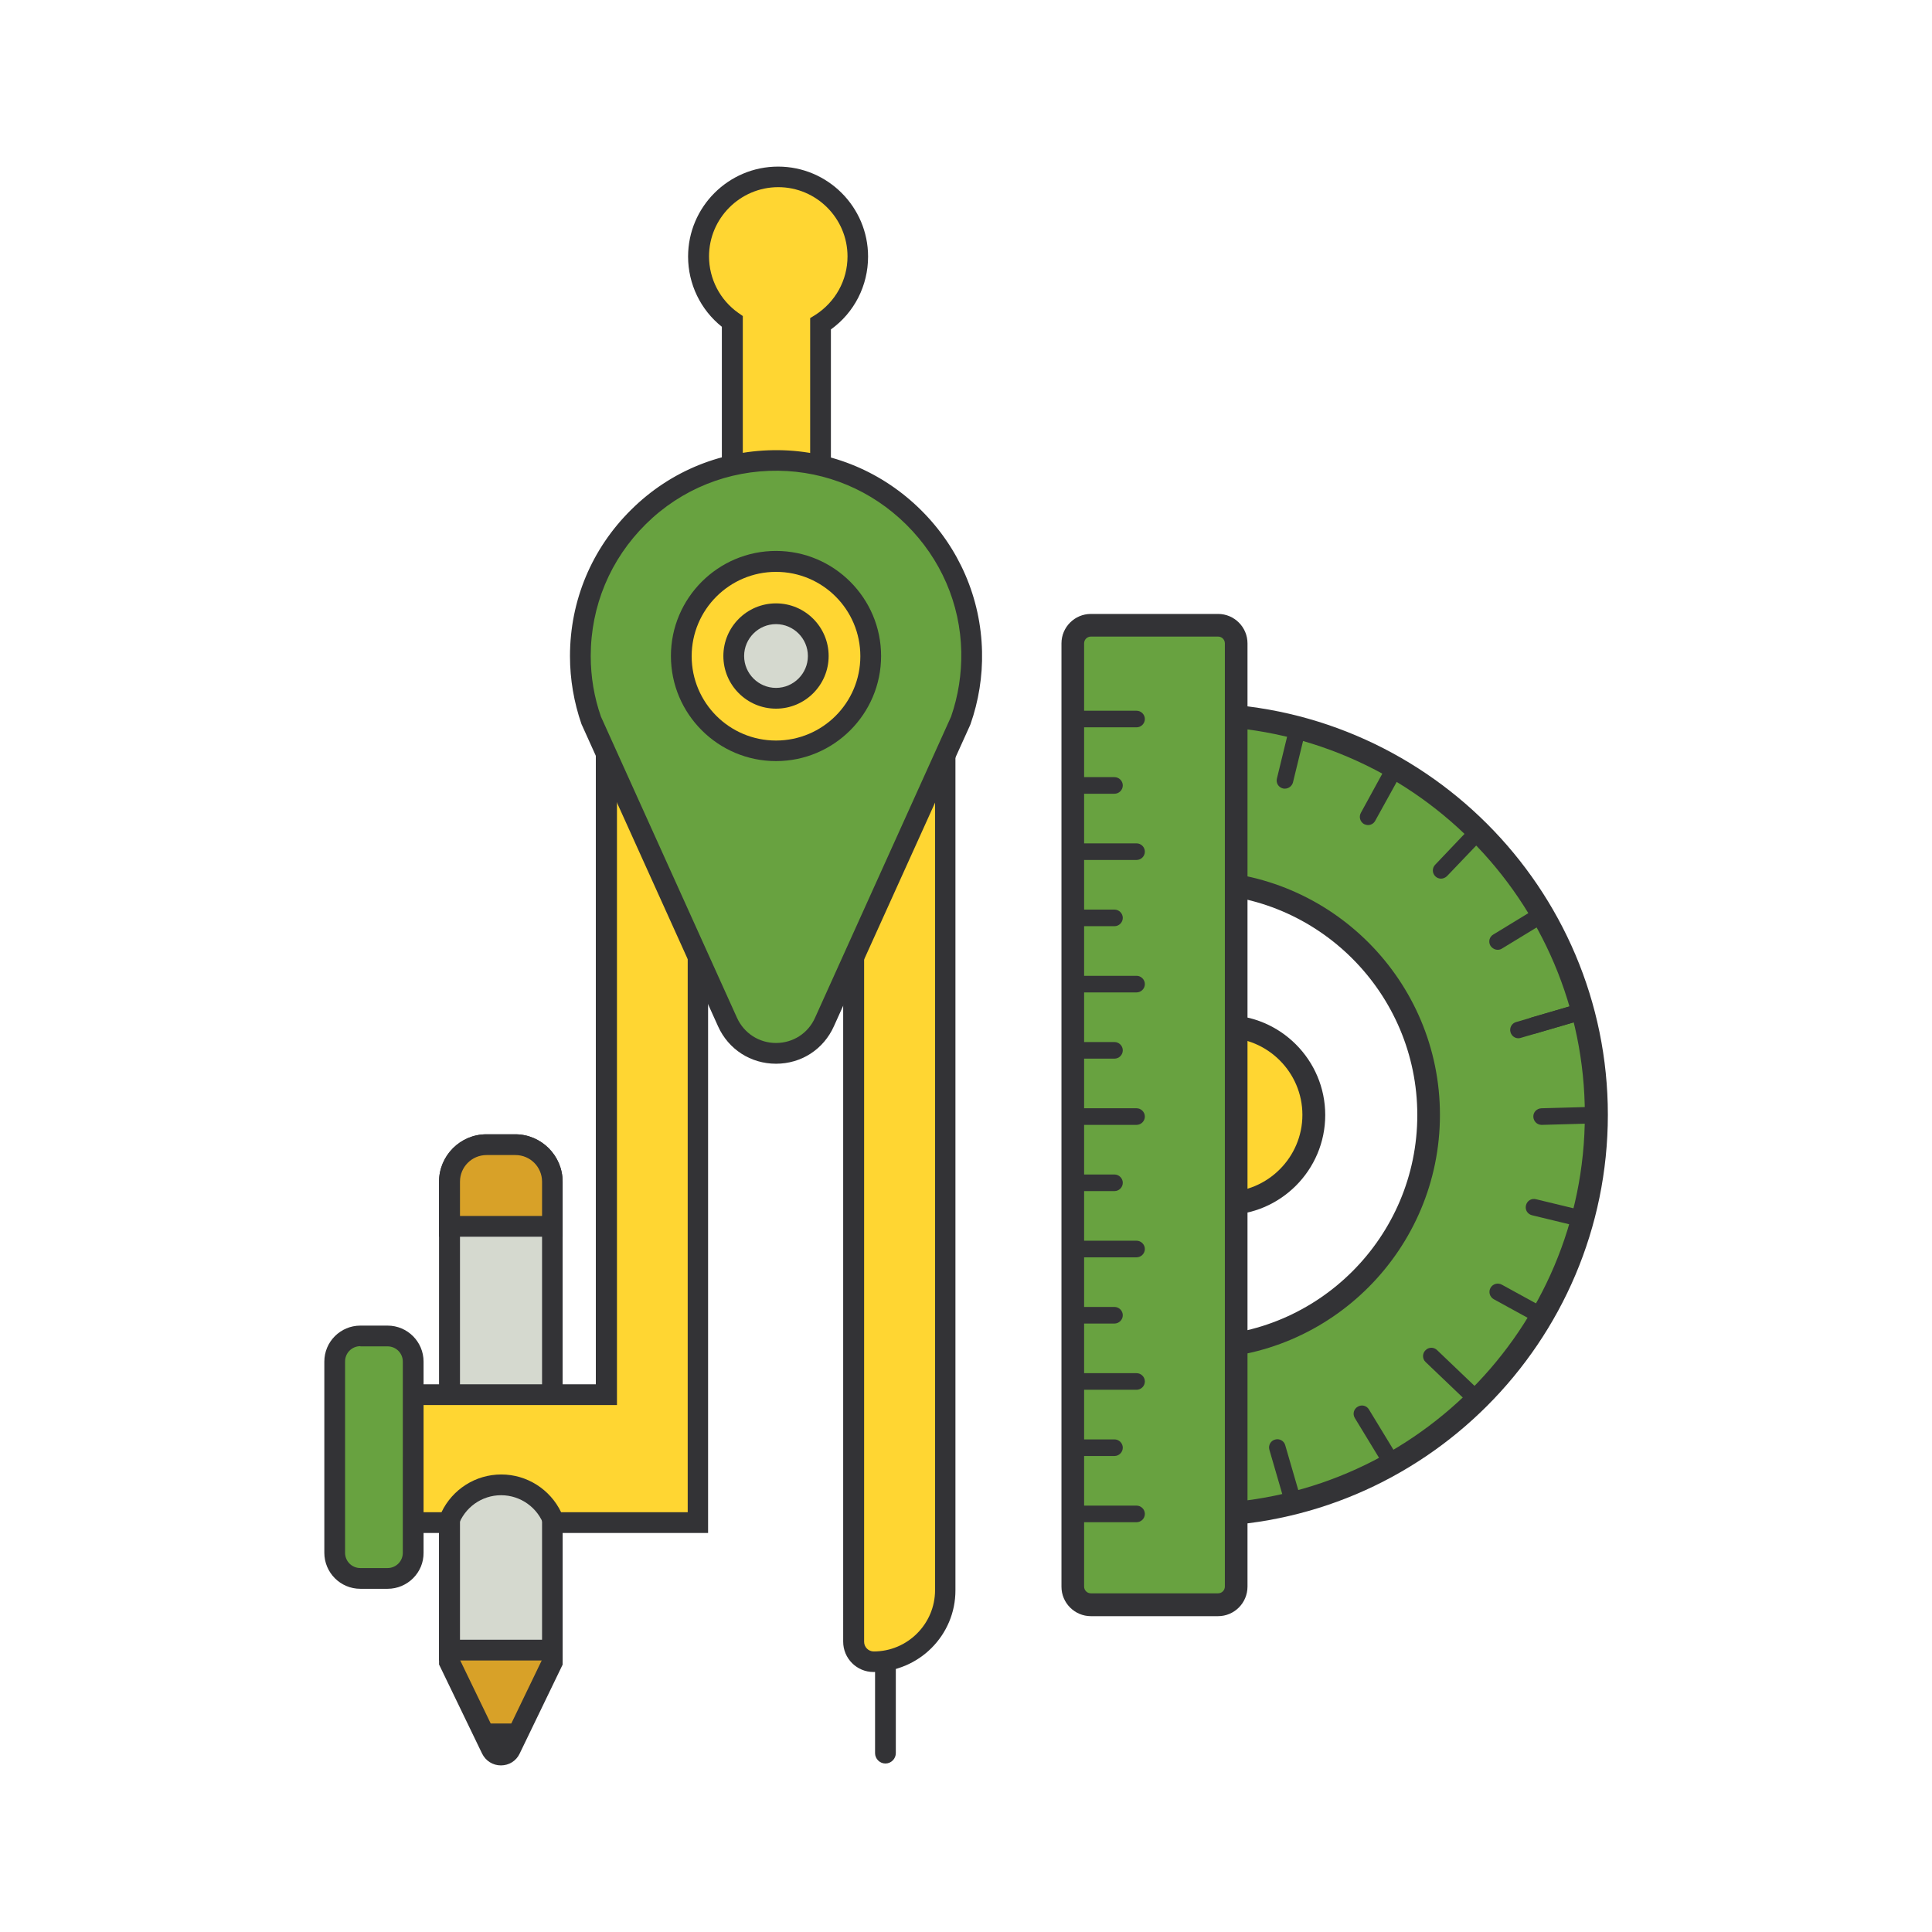 <svg xmlns="http://www.w3.org/2000/svg" width="800" height="800" class="icon" viewBox="0 0 1024 1024"><path fill="#D8A128" d="M292.7 881V778.7h-54.5V881l22.2 46.1c2 4.2 8 4.2 10 0z"/><path fill="#333336" d="M265.5 935.7c-4.3 0-8.1-2.4-10-6.3l-22.8-47.2v-109h65.5v109.1l-22.8 47.2c-1.8 3.8-5.6 6.2-9.9 6.2m-21.7-55.9 21.7 44.9h.1l21.7-45v-95.6h-43.5z"/><path fill="#D5D9CF" d="M292.7 874.6h-54.5V626.3c0-10.8 8.8-19.6 19.6-19.6h15.3c10.8 0 19.6 8.8 19.6 19.6z"/><path fill="#333336" d="M298.2 880.1h-65.5V626.3c0-13.8 11.3-25.1 25.1-25.1h15.3c13.8 0 25.1 11.3 25.1 25.1zm-54.4-11h43.5V626.3c0-7.8-6.3-14.1-14.1-14.1h-15.3c-7.8 0-14.1 6.3-14.1 14.1z"/><path fill="#D8A128" d="M292.7 650h-54.5v-23.7c0-10.8 8.8-19.6 19.6-19.6h15.3c10.8 0 19.6 8.8 19.6 19.6z"/><path fill="#333336" d="M298.2 655.5h-65.5v-29.2c0-13.8 11.3-25.1 25.1-25.1h15.3c13.8 0 25.1 11.3 25.1 25.1zm-54.4-11h43.5v-18.2c0-7.8-6.3-14.1-14.1-14.1h-15.3c-7.8 0-14.1 6.3-14.1 14.1zm33.3 269H254l6.6 13.6c2 4.2 8 4.2 10 0zm192.2 21.2c-3 0-5.5-2.5-5.5-5.5V856c0-3 2.5-5.5 5.5-5.5s5.5 2.5 5.5 5.5v73.2c0 3-2.5 5.5-5.5 5.5"/><path fill="#FFD632" d="M454.6 136c0-23.3-18.9-42.2-42.2-42.2s-42.2 18.9-42.2 42.2c0 14.3 7.1 26.8 17.9 34.5v102.9h46.8V171.7c11.8-7.5 19.7-20.7 19.7-35.7"/><path fill="#333336" d="M440.4 278.8h-57.8V173.2c-11.3-9-17.9-22.7-17.9-37.2 0-26.3 21.4-47.7 47.7-47.7s47.7 21.4 47.7 47.7c0 15.4-7.3 29.7-19.7 38.6zm-46.8-11h35.8v-99.2l2.6-1.6c10.7-6.8 17.2-18.4 17.2-31.1 0-20.2-16.5-36.7-36.7-36.7s-36.7 16.5-36.7 36.7c0 11.9 5.8 23.1 15.6 30l2.3 1.6v100.3z"/><path fill="#FFD632" d="M321.4 381.9v357.3H214.3V807h23.5c4-11.6 15-20 28-20s24 8.3 28 20H370V381.9z"/><path fill="#333336" d="M375.4 812.5h-85.7l-1.3-3.7c-3.3-9.7-12.5-16.3-22.8-16.3s-19.4 6.5-22.8 16.3l-1.3 3.7h-32.9v-78.8h107.2V376.4h59.5v436.1zm-78-11h67.1V387.4H327v357.3H219.8v56.8H234c5.8-12.1 18-20 31.7-20 13.6 0 25.9 7.9 31.7 20"/><path fill="#FFD632" d="M452.5 381.9H501v460.9c0 21-17 38-38 38-5.8 0-10.6-4.7-10.6-10.6V381.9z"/><path fill="#333336" d="M463 886.2c-8.9 0-16.1-7.2-16.1-16.1V376.4h59.5v466.4c.1 23.9-19.4 43.4-43.4 43.4m-5-498.8v482.8c0 2.8 2.3 5.1 5.1 5.1 17.9 0 32.5-14.6 32.5-32.5V387.4z"/><path fill="#68A240" d="M509.2 381.9c4-11.4 6-23.7 5.8-36.4-1.2-55.6-46.8-100.8-102.4-101.4-57.9-.7-105 46-105 103.7 0 12 2 23.5 5.8 34.2l72.2 159.8c10 22.1 41.4 22.1 51.4 0z"/><path fill="#333336" d="M411.3 563.8c-13.4 0-25.2-7.6-30.7-19.8l-72.3-160-.1-.2c-4-11.6-6.1-23.7-6.1-36 0-29.4 11.5-57 32.5-77.7 20.9-20.7 48.6-31.8 78.1-31.5 28.3.3 55.1 11.6 75.4 31.7s31.8 46.8 32.4 75.1c.3 13.1-1.8 26.1-6.1 38.4l-.2.5L442 543.9c-5.5 12.3-17.3 19.9-30.7 19.9m-92.8-184 72.1 159.6c3.7 8.2 11.7 13.4 20.7 13.4s17-5.1 20.7-13.4l72.1-159.6c3.8-11 5.6-22.5 5.4-34.3-.5-25.5-10.9-49.4-29.2-67.5s-42.3-28.2-67.8-28.5c-26.4-.3-51.4 9.7-70.2 28.3s-29.2 43.4-29.2 69.9c0 11 1.8 21.8 5.4 32.1"/><path fill="#FFD632" d="M361.1 347.7a50.2 50.2 0 1 0 100.4 0 50.2 50.2 0 1 0-100.4 0"/><path fill="#333336" d="M411.3 403.4c-30.7 0-55.7-25-55.7-55.7s25-55.7 55.7-55.7 55.7 25 55.7 55.7-25 55.7-55.7 55.7m0-100.3c-24.6 0-44.7 20-44.7 44.7s20 44.7 44.7 44.7 44.7-20 44.7-44.7-20-44.7-44.7-44.7"/><path fill="#68A240" d="M628.4 467.8c1.8-.1 3.7-.1 5.6-.1 68.1 0 123.3 55.2 123.3 123.3S702 714.2 634 714.2c-1.9 0-3.7 0-5.6-.1V803c1.8 0 3.7.1 5.6.1 117.2 0 212.1-95 212.1-212.1s-95-212.1-212.1-212.1c-1.9 0-3.7 0-5.6.1z"/><path fill="#333336" d="M634 809.1c-1.9 0-3.8 0-5.7-.1l-5.9-.1V707.8l6.3.3c1.9.1 3.6.1 5.3.1 64.6 0 117.2-52.6 117.2-117.2S698.6 473.7 634 473.7c-1.7 0-3.4 0-5.3.1l-6.3.3V373l5.9-.2c1.9 0 3.8-.1 5.7-.1 120.3 0 218.2 97.9 218.2 218.2-.1 120.4-97.9 218.2-218.2 218.2m.4-88.9V797c113.4-.3 205.6-92.6 205.6-206.1s-92.2-205.8-205.6-206.1v76.8c71.1.3 128.8 58.2 128.8 129.3S705.5 720 634.4 720.2"/><path fill="#FFD632" d="M602.4 591a47 47 0 1 0 94 0 47 47 0 1 0-94 0"/><path fill="#333336" d="M649.4 644c-29.2 0-53-23.8-53-53s23.8-53 53-53 53 23.8 53 53-23.8 53-53 53m0-94c-22.6 0-40.9 18.4-40.9 40.9 0 22.6 18.4 40.9 40.9 40.9s40.9-18.4 40.9-40.9-18.4-40.9-40.9-40.9"/><path fill="#D5D9CF" d="M388.9 347.7a22.4 22.4 0 1 0 44.8 0 22.4 22.4 0 1 0-44.8 0"/><path fill="#333336" d="M411.3 375.6c-15.4 0-27.9-12.5-27.9-27.9s12.5-27.9 27.9-27.9 27.9 12.5 27.9 27.9-12.5 27.9-27.9 27.9m0-44.8c-9.3 0-16.9 7.6-16.9 16.9s7.6 16.9 16.9 16.9 16.9-7.6 16.9-16.9-7.6-16.9-16.9-16.9"/><path fill="#68A240" d="M205.4 836.6H191c-7.5 0-13.6-6.1-13.6-13.6V721.7c0-7.5 6.1-13.6 13.6-13.6h14.4c7.5 0 13.6 6.1 13.6 13.6V823c.1 7.5-6 13.6-13.6 13.6"/><path fill="#333336" d="M205.4 842.1H191c-10.6 0-19.1-8.6-19.1-19.1V721.7c0-10.6 8.6-19.1 19.1-19.1h14.4c10.6 0 19.1 8.6 19.1 19.1V823c.1 10.5-8.5 19.1-19.1 19.1M191 713.5c-4.5 0-8.1 3.6-8.1 8.1V823c0 4.5 3.6 8.1 8.1 8.1h14.4c4.5 0 8.1-3.6 8.1-8.1V721.7c0-4.5-3.6-8.1-8.1-8.1H191z"/><path fill="#68A240" d="M568.6 841.8V340.1c0-4.8 3.9-8.8 8.8-8.8h69.1c4.8 0 8.8 3.9 8.8 8.8v501.6c0 4.8-3.9 8.8-8.8 8.8h-69.1c-4.9 0-8.8-3.9-8.8-8.7"/><path fill="#333336" d="M645.6 856.6h-67.4c-8.6 0-15.6-7-15.6-15.6V341c0-8.6 7-15.6 15.6-15.6h67.4c8.6 0 15.6 7 15.6 15.6v499.9c0 8.7-7 15.7-15.6 15.7m-67.4-519.2c-2 0-3.6 1.6-3.6 3.6v499.9c0 2 1.6 3.6 3.6 3.6h67.4c2 0 3.6-1.6 3.6-3.6V341c0-2-1.6-3.6-3.6-3.6z"/><path fill="#333336" d="M602.4 385.5h-33.8c-2.4 0-4.4-2-4.4-4.4s2-4.4 4.4-4.4h33.8c2.4 0 4.4 2 4.4 4.4s-2 4.4-4.4 4.4m-11.7 35.2h-22.1c-2.4 0-4.4-2-4.4-4.4s2-4.4 4.4-4.4h22.1c2.4 0 4.4 2 4.4 4.4s-2 4.4-4.4 4.4m11.7 35.1h-33.8c-2.4 0-4.4-2-4.4-4.4s2-4.4 4.4-4.4h33.8c2.4 0 4.4 2 4.4 4.4s-2 4.4-4.4 4.4m-11.7 35.1h-22.1c-2.4 0-4.4-2-4.4-4.4s2-4.4 4.4-4.4h22.1c2.4 0 4.4 2 4.4 4.4s-2 4.4-4.4 4.4m11.7 35.1h-33.8c-2.4 0-4.4-2-4.4-4.4s2-4.4 4.4-4.4h33.8c2.4 0 4.4 2 4.4 4.4s-2 4.4-4.4 4.4m-11.7 35.1h-22.1c-2.4 0-4.4-2-4.4-4.4s2-4.4 4.4-4.4h22.1c2.4 0 4.4 2 4.4 4.4s-2 4.4-4.4 4.4m11.7 35.1h-33.8c-2.4 0-4.4-2-4.4-4.4s2-4.4 4.4-4.4h33.8c2.4 0 4.4 2 4.4 4.4s-2 4.4-4.4 4.4m-11.7 35.1h-22.1c-2.4 0-4.4-2-4.4-4.4s2-4.4 4.4-4.4h22.1c2.4 0 4.4 2 4.4 4.4s-2 4.4-4.4 4.4m11.7 35.1h-33.8c-2.4 0-4.4-2-4.4-4.4s2-4.4 4.4-4.4h33.8c2.4 0 4.4 2 4.4 4.4s-2 4.4-4.4 4.4m-11.7 35.1h-22.1c-2.4 0-4.4-2-4.4-4.4s2-4.4 4.4-4.4h22.1c2.4 0 4.4 2 4.4 4.4s-2 4.4-4.4 4.4m11.7 35.1h-33.8c-2.4 0-4.4-2-4.4-4.4s2-4.4 4.4-4.4h33.8c2.4 0 4.4 2 4.4 4.4s-2 4.4-4.4 4.4m-11.7 35.1h-22.1c-2.4 0-4.4-2-4.4-4.4s2-4.4 4.4-4.4h22.1c2.4 0 4.4 2 4.4 4.4s-2 4.4-4.4 4.4m11.7 35.1h-33.8c-2.4 0-4.4-2-4.4-4.4s2-4.4 4.4-4.4h33.8c2.4 0 4.4 2 4.4 4.4s-2 4.4-4.4 4.4m214.7-210.6c-2.4 0-4.3-1.9-4.4-4.3s1.8-4.4 4.3-4.5l29-.8h.1c2.4 0 4.3 1.9 4.4 4.3s-1.8 4.4-4.3 4.5l-29 .8zm20.7 54c-.3 0-.7 0-1-.1l-24.8-6c-2.4-.6-3.8-2.9-3.2-5.3s2.9-3.8 5.3-3.2l24.8 6c2.4.6 3.8 2.9 3.2 5.3-.6 2-2.4 3.3-4.3 3.3M815.5 701c-.7 0-1.4-.2-2.1-.5l-21.7-11.9c-2.1-1.2-2.9-3.8-1.7-6 1.2-2.1 3.8-2.9 6-1.7l21.7 11.9c2.1 1.2 2.9 3.8 1.7 6-.8 1.4-2.3 2.2-3.9 2.2m-34.6 43.4c-1.1 0-2.2-.4-3-1.2l-22.3-21.3c-1.8-1.7-1.8-4.5-.1-6.2 1.7-1.8 4.5-1.8 6.2-.1l22.3 21.3c1.8 1.7 1.8 4.5.1 6.2-.9.8-2.1 1.3-3.2 1.3m-44.7 32.8c-1.5 0-2.9-.8-3.8-2.1l-14.3-23.5c-1.3-2.1-.6-4.8 1.5-6 2.1-1.3 4.8-.6 6 1.5l14.3 23.5c1.3 2.1.6 4.8-1.5 6-.6.4-1.4.6-2.2.6m-51.7 20.2c-1.9 0-3.6-1.2-4.2-3.2l-7.5-25.8c-.7-2.3.7-4.8 3-5.4 2.3-.7 4.8.7 5.4 3l7.5 25.8c.7 2.3-.7 4.8-3 5.4-.3.2-.8.2-1.2.2m120.3-247.1c-1.9 0-3.6-1.2-4.2-3.2-.7-2.3.7-4.8 3-5.4l33.8-9.9c2.3-.7 4.8.7 5.4 3 .7 2.3-.7 4.8-3 5.4l-33.8 9.9c-.4.1-.8.2-1.2.2m-11-46.9c-1.5 0-2.9-.8-3.8-2.1-1.3-2.1-.6-4.8 1.5-6l23.3-14.2c2.1-1.3 4.8-.6 6 1.5 1.3 2.1.6 4.8-1.5 6L796 502.8c-.6.4-1.4.6-2.2.6m-30-37.7c-1.1 0-2.2-.4-3-1.2-1.8-1.7-1.8-4.5-.1-6.2L780 438c1.7-1.8 4.5-1.8 6.2-.1 1.8 1.7 1.8 4.5.1 6.2L767 464.3c-.9.9-2.1 1.4-3.2 1.4m-38.7-28.4c-.7 0-1.4-.2-2.1-.5-2.1-1.2-2.9-3.8-1.7-6l13.9-25.4c1.2-2.1 3.8-2.9 6-1.7 2.1 1.2 2.9 3.8 1.7 6l-14 25.3c-.8 1.5-2.3 2.3-3.8 2.3"/><path fill="#333336" d="M812.9 547.9c-1.9 0-3.6-1.2-4.2-3.2-.7-2.3.7-4.8 3-5.4l25.7-7.5c2.3-.7 4.8.7 5.4 3 .7 2.3-.7 4.8-3 5.4l-25.7 7.5c-.3.1-.8.2-1.2.2M681 418c-.3 0-.7 0-1-.1-2.4-.6-3.8-2.9-3.2-5.3l6.6-27.1c.6-2.4 3-3.8 5.3-3.2 2.4.6 3.8 2.9 3.2 5.3l-6.6 27.1c-.5 1.9-2.3 3.3-4.3 3.3"/></svg>